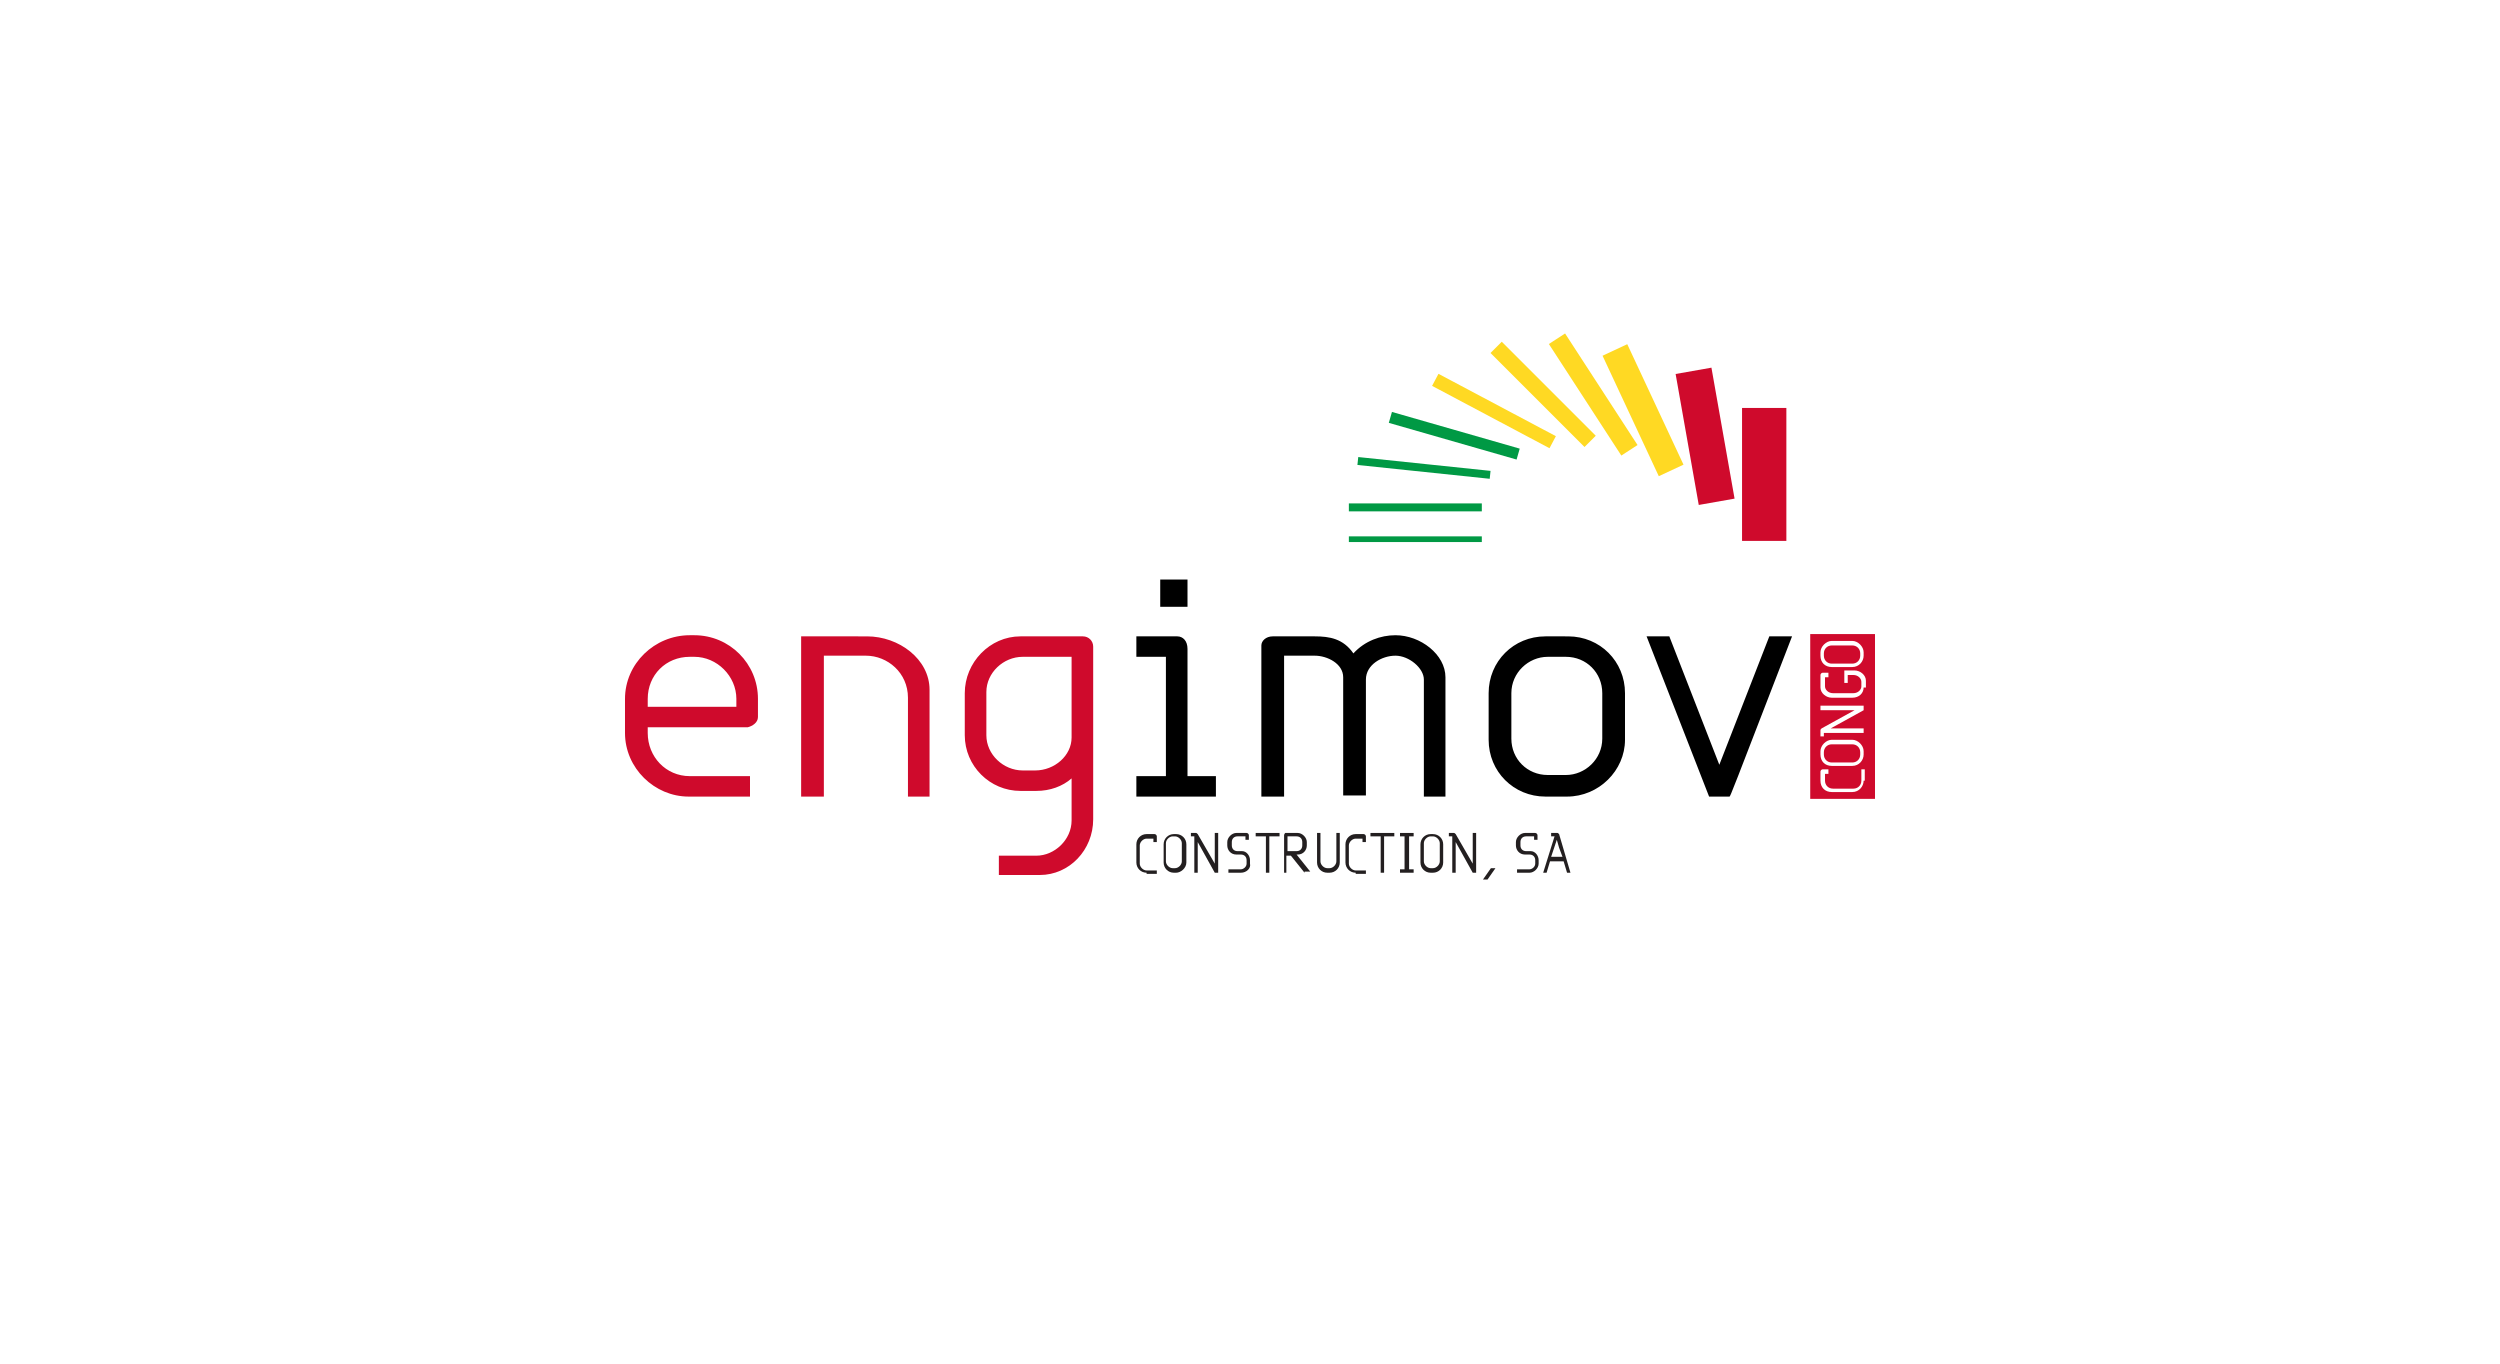 <?xml version="1.0" encoding="utf-8"?>
<!-- Generator: Adobe Illustrator 20.1.0, SVG Export Plug-In . SVG Version: 6.00 Build 0)  -->
<svg version="1.0" id="Layer_1" xmlns="http://www.w3.org/2000/svg" xmlns:xlink="http://www.w3.org/1999/xlink" x="0px" y="0px"
	 viewBox="0 0 220 120" enable-background="new 0 0 220 120" xml:space="preserve">
<g>
	
		<rect x="125" y="35.4" transform="matrix(0.104 -0.995 0.995 0.104 71.23 161.61)" fill="#009944" width="0.7" height="11.7"/>
	
		<rect x="127.5" y="32.5" transform="matrix(0.276 -0.961 0.961 0.276 55.793 150.769)" fill="#009944" width="1" height="11.7"/>
	
		<rect x="130.9" y="30.3" transform="matrix(0.469 -0.883 0.883 0.469 37.877 135.33)" fill="#FFD923" width="1.2" height="11.7"/>
	
		<rect x="135.1" y="28.8" transform="matrix(0.707 -0.707 0.707 0.707 15.288 106.217)" fill="#FFD923" width="1.4" height="11.7"/>
	
		<rect x="139.3" y="28.9" transform="matrix(0.839 -0.545 0.545 0.839 3.677 81.944)" fill="#FFD923" width="1.7" height="11.7"/>
	
		<rect x="143.4" y="30.3" transform="matrix(0.906 -0.423 0.423 0.906 -1.713 64.511)" fill="#FFD923" width="2.4" height="11.7"/>
	
		<rect x="148.4" y="32.6" transform="matrix(0.985 -0.174 0.174 0.985 -4.392 26.622)" fill="#CF0A2C" width="3.2" height="11.7"/>
	<rect x="153.3" y="35.9" fill="#CF0A2C" width="3.9" height="11.7"/>
	<rect x="118.7" y="44.3" fill="#009944" width="11.7" height="0.7"/>
	<rect x="118.7" y="47.2" fill="#009944" width="11.7" height="0.5"/>
	<path d="M157.7,56h-2l-4.4,11.3L146.9,56h-2l5.5,14.1h1.8C152.3,70,152.3,70,157.7,56 M141,65c0,1.8-1.5,3.2-3.2,3.2h-1.6
		c-1.8,0-3.2-1.4-3.2-3.2v-4c0-1.8,1.5-3.2,3.2-3.2h1.6c1.8,0,3.2,1.4,3.2,3.2V65z M143,65.1V61c0-2.8-2.2-5-5-5H136
		c-2.8,0-5,2.2-5,5v4.1c0,2.8,2.2,5,5,5h1.9C140.7,70.1,143,67.8,143,65.1 M127.2,70.1V59.6c0-2-2.2-3.7-4.4-3.7
		c-1.3,0-2.7,0.5-3.7,1.6c-0.9-1.3-2.1-1.5-3.4-1.5H112c-0.6,0-1,0.4-1,0.8v13.3h2V57.7h2.7c1.1,0,2.5,0.7,2.5,1.9v10.4h2V59.8
		c0-1.3,1.4-2.1,2.6-2.1c1.2,0,2.5,1.1,2.5,2.1v10.3H127.2z M104.5,51h-2.4v2.4h2.4V51z M107,70.1v-1.8h-2.5V57.1
		c0-0.7-0.4-1.1-0.9-1.1h-3.6v1.8h2.6v10.5H100v1.8H107z"/>
	<path fill="#CF0A2C" d="M94.3,57.8v7.1c0,1.6-1.5,2.9-3.2,2.9h-1.1c-1.7,0-3.2-1.4-3.2-3.1v-3.8c0-1.7,1.5-3.1,3.2-3.1H94.3z
		 M96.2,56.9c0-0.5-0.4-0.9-0.9-0.9h-5.5c-2.7,0-4.9,2.3-4.9,5v3.7c0,2.7,2.2,4.9,4.9,4.9h1.4c1.2,0,2.3-0.4,3.1-1.1v3.7
		c0,1.7-1.5,3.1-3.1,3.1h-3.3V77h3.6c2.6,0,4.7-2.2,4.7-4.9V56.9z M70.5,56v14.1h2V57.7h3.7c1.9,0,3.7,1.5,3.7,3.7v8.7h1.9v-9.4
		c0-2.7-2.7-4.7-5.5-4.7H70.5z M64.8,62.2H57v-0.7c0-2.1,1.6-3.7,3.7-3.7h0.4c2,0,3.7,1.7,3.7,3.7V62.2z M66.7,63.1v-1.6
		c0-3.1-2.5-5.6-5.6-5.6h-0.4c-3.1,0-5.7,2.5-5.7,5.6v3c0,3.1,2.6,5.6,5.6,5.6H66v-1.8h-5.3c-2.1,0-3.7-1.7-3.7-3.8V64h8.8
		C66.2,63.9,66.7,63.6,66.7,63.1"/>
	<path fill="#CF0A2C" d="M159.3,55.8v14.5h5.7V55.8H159.3z M164,68.7c0,0.5-0.4,1-1,1h-1.8c-0.6,0-1-0.4-1-1v-0.8
		c0-0.1,0.1-0.2,0.2-0.2h0.5v0.4h-0.3v0.6c0,0.4,0.3,0.7,0.7,0.7h1.8c0.4,0,0.7-0.3,0.7-0.7l0-1h0.3V68.7z M164,66.4
		c0,0.5-0.4,1-1,1h-1.8c-0.6,0-1-0.4-1-1v-0.3c0-0.5,0.5-1,1-1h1.8c0.5,0,1,0.5,1,1V66.4z M164,62.5l-2.9,1.6h2.9v0.4h-3.5v0.3h-0.3
		v-0.5c0-0.1,0-0.1,0.1-0.2l2.9-1.6h-3v-0.4h3.8V62.5z M164,60.5c0,0.5-0.4,0.9-1,0.9h-1.8c-0.5,0-1-0.4-1-0.9v-1.1
		c0-0.1,0.1-0.2,0.2-0.2h0.5v0.4h-0.3v0.8c0,0.3,0.3,0.6,0.7,0.6h1.8c0.4,0,0.7-0.3,0.7-0.6v-0.4c0-0.3-0.3-0.6-0.7-0.6h-0.5v0.7
		h-0.3v-1.1h0.9c0.5,0,1,0.4,1,0.9V60.5z M164,57.7c0,0.5-0.4,1-1,1h-1.8c-0.6,0-1-0.4-1-1v-0.3c0-0.5,0.5-1,1-1h1.8
		c0.5,0,1,0.5,1,1V57.7z"/>
	<path fill="#CF0A2C" d="M163,65.5h-1.8c-0.4,0-0.7,0.3-0.7,0.7v0.2c0,0.4,0.3,0.7,0.7,0.7h1.8c0.4,0,0.7-0.3,0.7-0.7v-0.2
		C163.7,65.8,163.4,65.5,163,65.5z"/>
	<path fill="#CF0A2C" d="M163,56.8h-1.8c-0.4,0-0.7,0.3-0.7,0.7v0.2c0,0.4,0.3,0.7,0.7,0.7h1.8c0.4,0,0.7-0.3,0.7-0.7v-0.2
		C163.7,57.1,163.4,56.8,163,56.8z"/>
	<g>
		<path fill="#231F20" d="M100.9,76.8c-0.5,0-0.9-0.4-0.9-0.9v-1.6c0-0.5,0.4-0.9,0.9-0.9h0.7c0.1,0,0.2,0.1,0.2,0.2v0.5h-0.3v-0.3
			h-0.6c-0.3,0-0.6,0.3-0.6,0.6v1.6c0,0.3,0.3,0.6,0.6,0.6l0.9,0v0.3H100.9z"/>
		<path fill="#231F20" d="M103.5,76.8h-0.2c-0.5,0-0.9-0.4-0.9-0.9v-1.6c0-0.5,0.4-0.9,0.9-0.9h0.2c0.5,0,0.9,0.4,0.9,0.9v1.6
			C104.4,76.4,103.9,76.8,103.5,76.8z M104,74.2c0-0.3-0.3-0.6-0.6-0.6h-0.2c-0.3,0-0.6,0.3-0.6,0.6v1.6c0,0.3,0.3,0.6,0.6,0.6h0.2
			c0.3,0,0.6-0.3,0.6-0.6V74.2z"/>
		<path fill="#231F20" d="M106.9,76.8l-1.5-2.7v2.7h-0.3v-3.2h-0.3v-0.3h0.4c0.1,0,0.1,0,0.2,0.1l1.5,2.6v-2.7h0.3v3.5H106.9z"/>
		<path fill="#231F20" d="M109.2,76.8h-1.1v-0.3h1.1c0.2,0,0.5-0.2,0.5-0.5v-0.3c0-0.3-0.2-0.5-0.5-0.5h-0.4c-0.5,0-0.8-0.4-0.8-0.8
			v-0.3c0-0.4,0.4-0.8,0.8-0.8h0.9c0.1,0,0.2,0.1,0.2,0.2v0.4h-0.3v-0.3h-0.7c-0.3,0-0.5,0.2-0.5,0.5v0.3c0,0.3,0.2,0.5,0.5,0.5
			c0.5,0,0.4,0,0.4,0c0.4,0,0.7,0.4,0.7,0.8V76C110.1,76.4,109.7,76.8,109.2,76.8z"/>
		<path fill="#231F20" d="M111.7,73.6v3.2h-0.3v-3.2h-0.9v-0.3h2.1v0.3H111.7z"/>
		<path fill="#231F20" d="M114.8,76.8l-1.2-1.5h-0.4v1.5H113v-3.3c0-0.1,0.1-0.2,0.1-0.2h1.1c0.4,0,0.8,0.4,0.8,0.8v0.3
			c0,0.4-0.3,0.8-0.8,0.8h-0.1l1.2,1.5H114.8z M114.6,74.1c0-0.3-0.2-0.5-0.5-0.5h-0.8v1.3h0.8c0.3,0,0.5-0.2,0.5-0.5V74.1z"/>
		<path fill="#231F20" d="M117.9,75.9c0,0.5-0.4,0.9-0.9,0.9h-0.2c-0.5,0-0.9-0.4-0.9-0.9v-2.6h0.3v2.5c0,0.3,0.3,0.6,0.6,0.6h0.2
			c0.3,0,0.6-0.3,0.6-0.6v-2.5h0.3V75.9z"/>
		<path fill="#231F20" d="M119.3,76.8c-0.5,0-0.9-0.4-0.9-0.9v-1.6c0-0.5,0.4-0.9,0.9-0.9h0.7c0.1,0,0.2,0.1,0.2,0.2v0.5h-0.3v-0.3
			h-0.6c-0.3,0-0.6,0.3-0.6,0.6v1.6c0,0.3,0.3,0.6,0.6,0.6l0.9,0v0.3H119.3z"/>
		<path fill="#231F20" d="M121.8,73.6v3.2h-0.3v-3.2h-0.9v-0.3h2.1v0.3H121.8z"/>
		<path fill="#231F20" d="M124.4,73.3v0.3h-0.4v2.9h0.4v0.3h-1.2v-0.3h0.4v-2.9h-0.4v-0.3H124.4z"/>
		<path fill="#231F20" d="M126.1,76.8h-0.2c-0.5,0-0.9-0.4-0.9-0.9v-1.6c0-0.5,0.4-0.9,0.9-0.9h0.2c0.5,0,0.9,0.4,0.9,0.9v1.6
			C127,76.4,126.6,76.8,126.1,76.8z M126.7,74.2c0-0.3-0.3-0.6-0.6-0.6h-0.2c-0.3,0-0.6,0.3-0.6,0.6v1.6c0,0.3,0.3,0.6,0.6,0.6h0.2
			c0.3,0,0.6-0.3,0.6-0.6V74.2z"/>
		<path fill="#231F20" d="M129.6,76.8l-1.5-2.7v2.7h-0.3v-3.2h-0.3v-0.3h0.4c0.1,0,0.1,0,0.2,0.1l1.5,2.6v-2.7h0.3v3.5H129.6z"/>
		<path fill="#231F20" d="M130.9,77.4h-0.4l0.7-1h0.4L130.9,77.4z"/>
		<path fill="#231F20" d="M134.6,76.8h-1.1v-0.3h1.1c0.2,0,0.5-0.2,0.5-0.5v-0.3c0-0.3-0.2-0.5-0.5-0.5h-0.4c-0.5,0-0.8-0.4-0.8-0.8
			v-0.3c0-0.4,0.4-0.8,0.8-0.8h0.9c0.1,0,0.2,0.1,0.2,0.2v0.4h-0.3v-0.3h-0.7c-0.3,0-0.5,0.2-0.5,0.5v0.3c0,0.3,0.2,0.5,0.5,0.5
			c0.5,0,0.4,0,0.4,0c0.4,0,0.7,0.4,0.7,0.8V76C135.4,76.4,135,76.8,134.6,76.8z"/>
		<path fill="#231F20" d="M137.9,76.8l-0.3-1h-1.2l-0.3,1h-0.3l1-3.2h-0.3v-0.3h0.5c0.1,0,0.1,0,0.2,0.1l1,3.4H137.9z M137.2,74.6
			l-0.2-0.7l-0.5,1.5h1L137.2,74.6z"/>
	</g>
</g>
</svg>

